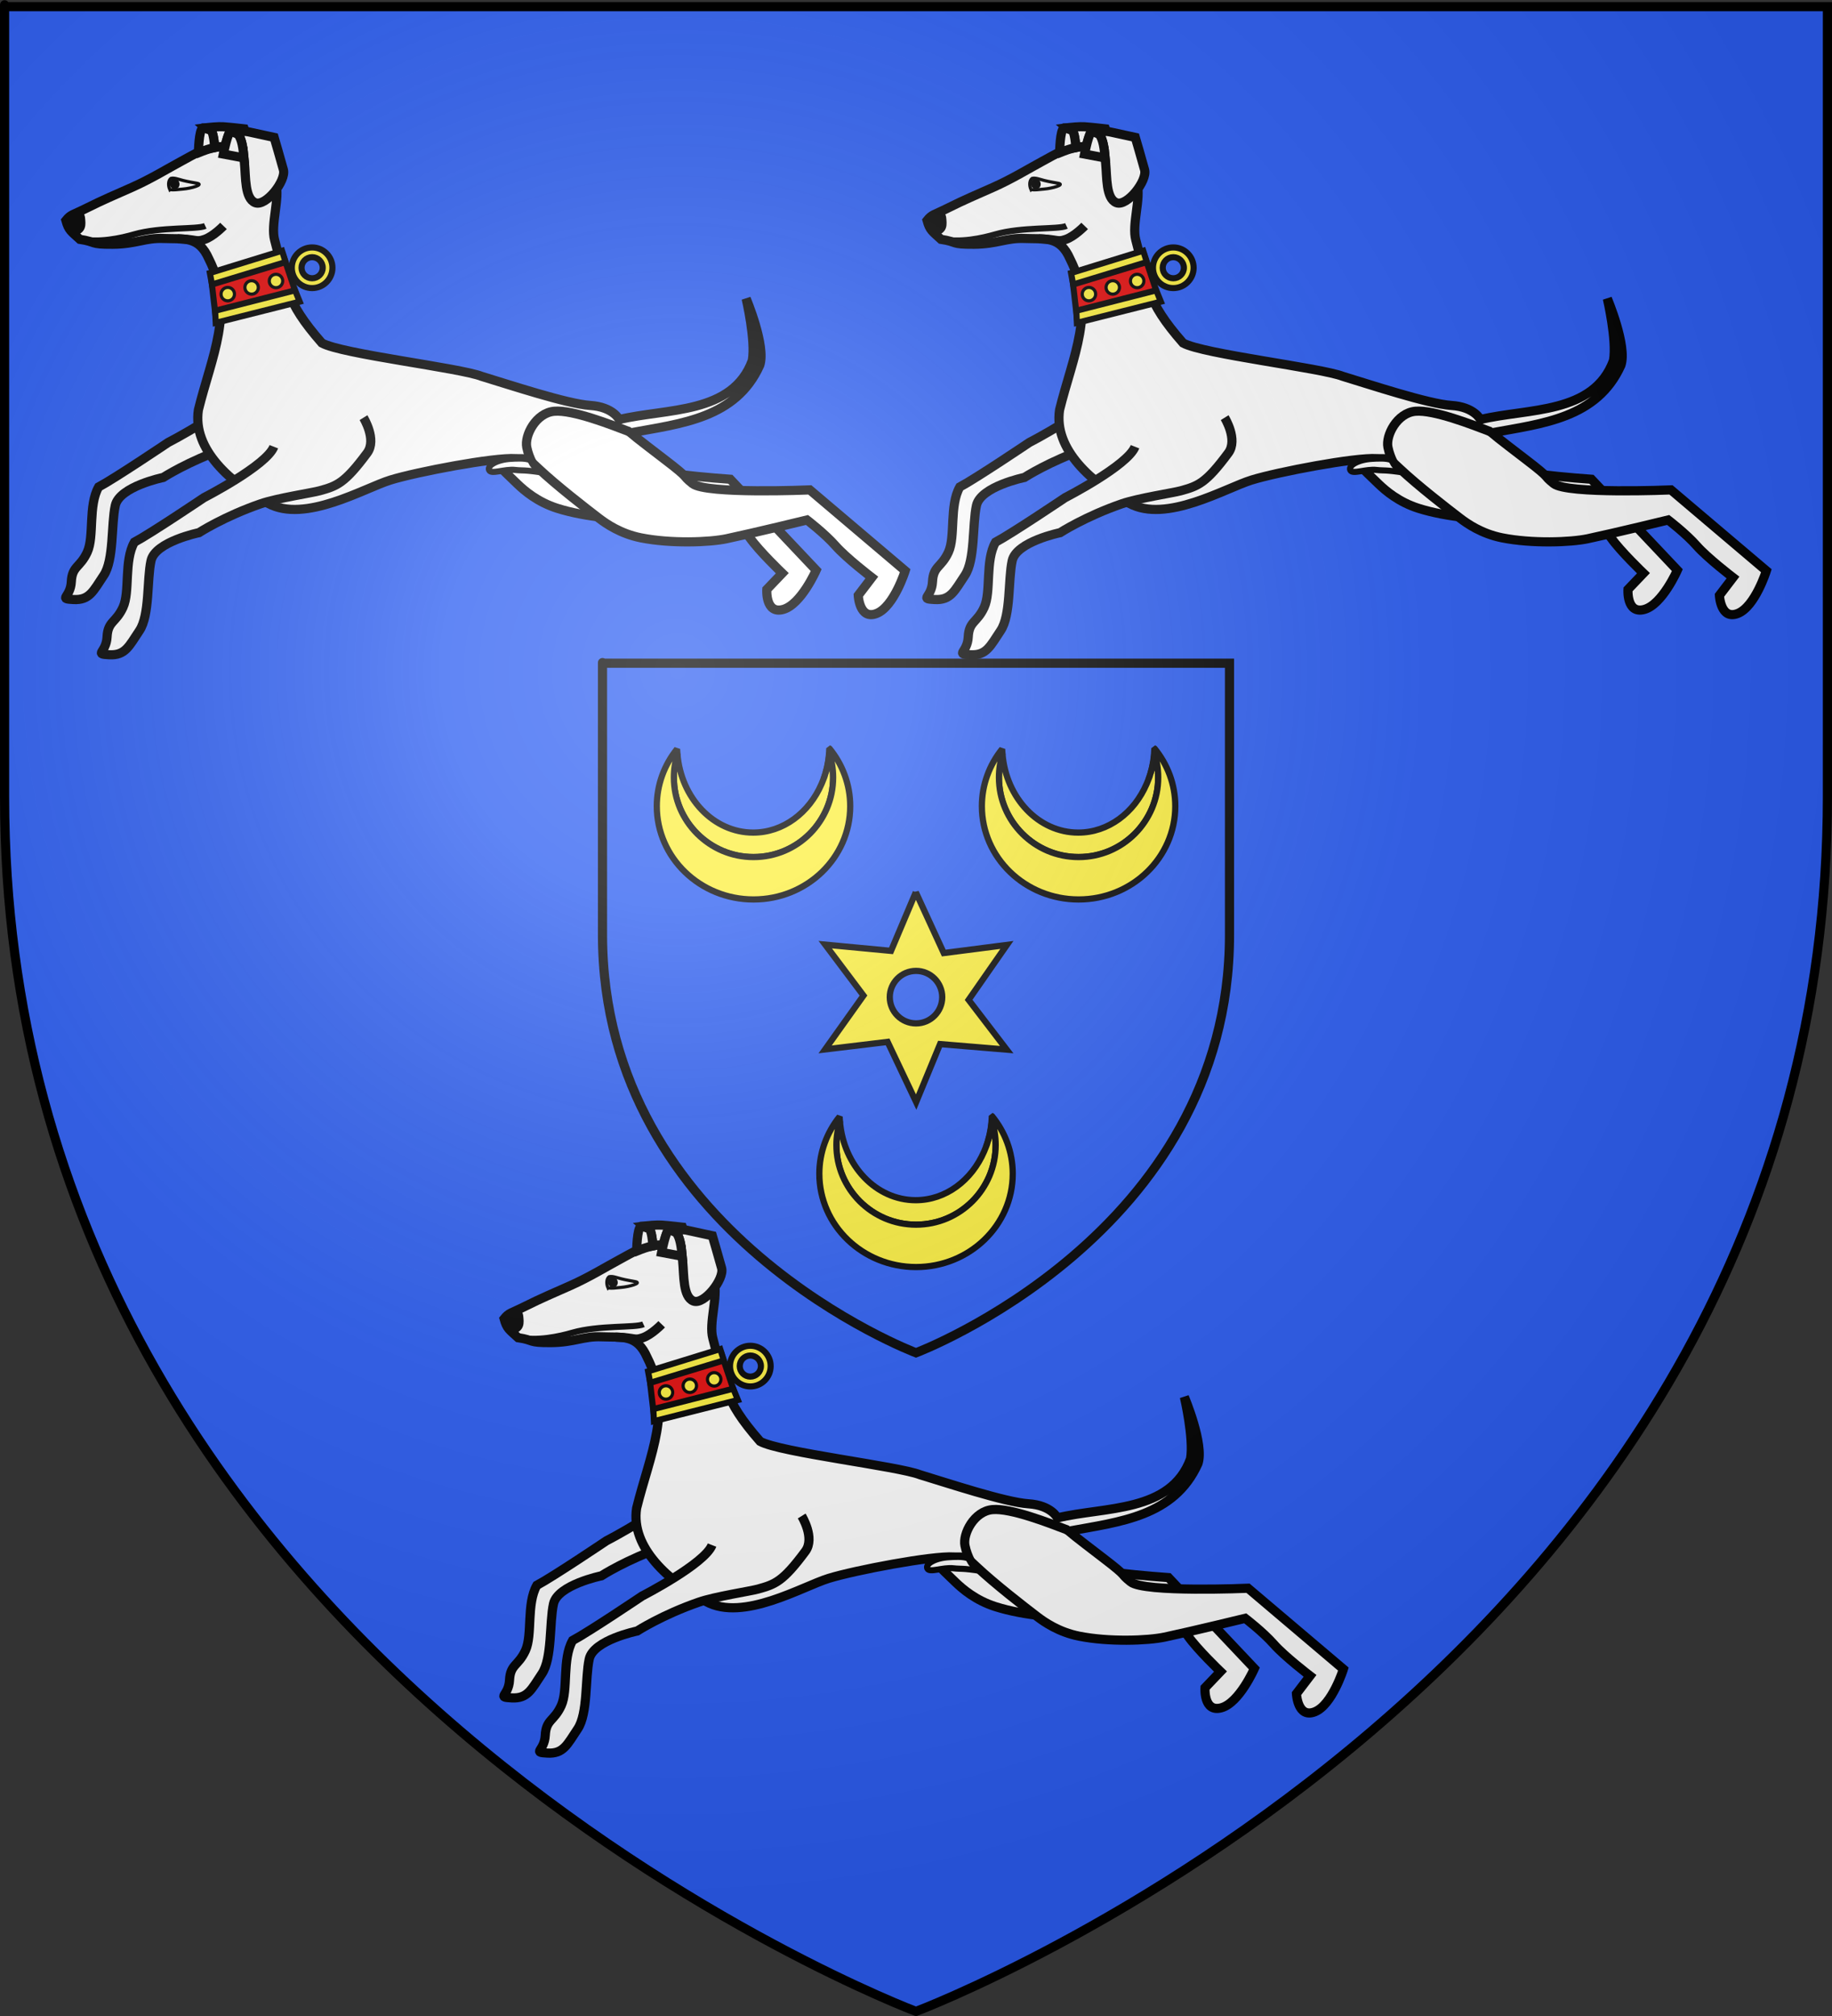 <?xml version="1.0" encoding="UTF-8" standalone="no"?>
<svg
   xmlns:dc="http://purl.org/dc/elements/1.1/"
   xmlns:cc="http://creativecommons.org/ns#"
   xmlns:rdf="http://www.w3.org/1999/02/22-rdf-syntax-ns#"
   xmlns:svg="http://www.w3.org/2000/svg"
   xmlns="http://www.w3.org/2000/svg"
   xmlns:xlink="http://www.w3.org/1999/xlink"
   xmlns:sodipodi="http://sodipodi.sourceforge.net/DTD/sodipodi-0.dtd"
   xmlns:inkscape="http://www.inkscape.org/namespaces/inkscape"
   height="660"
   width="600"
   version="1.0"
   id="svg2"
   sodipodi:version="0.32"
   inkscape:version="0.48.2 r9819"
   sodipodi:docname="Blason famille fr Espivent de Saint-Perran.svg"
   inkscape:export-filename="/Users/olivier/Desktop/Blason Rouge/Blason_Vide_3D.png"
   inkscape:export-xdpi="144"
   inkscape:export-ydpi="144">
  <rect width="100%" height="100%" fill="#333333" stroke="none"/>
  <sodipodi:namedview
     inkscape:window-height="712"
     inkscape:window-width="1024"
     inkscape:pageshadow="2"
     inkscape:pageopacity="0.0"
     guidetolerance="10.0"
     gridtolerance="10.0"
     objecttolerance="10.0"
     borderopacity="1.0"
     bordercolor="#666666"
     pagecolor="#ffffff"
     id="base"
     showgrid="false"
     height="660px"
     inkscape:zoom="0.6016609"
     inkscape:cx="252.194"
     inkscape:cy="404.09843"
     inkscape:window-x="-4"
     inkscape:window-y="-4"
     inkscape:current-layer="layer4"
     inkscape:window-maximized="1" />
  <desc
     id="desc4">Flag of Canton of Valais (Wallis)</desc>
  <defs
     id="defs6">
    <linearGradient
       id="linearGradient2893">
      <stop
         style="stop-color:white;stop-opacity:0.314;"
         offset="0"
         id="stop2895" />
      <stop
         id="stop2897"
         offset="0.19"
         style="stop-color:white;stop-opacity:0.251;" />
      <stop
         style="stop-color:#6b6b6b;stop-opacity:0.125;"
         offset="0.6"
         id="stop2901" />
      <stop
         style="stop-color:black;stop-opacity:0.125;"
         offset="1"
         id="stop2899" />
    </linearGradient>
    <radialGradient
       inkscape:collect="always"
       xlink:href="#linearGradient2893"
       id="radialGradient3163"
       gradientUnits="userSpaceOnUse"
       gradientTransform="matrix(1.353,0,0,1.349,-77.629,-85.747)"
       cx="221.445"
       cy="226.331"
       fx="221.445"
       fy="226.331"
       r="300" />
  </defs>
  <g
     inkscape:groupmode="layer"
     id="layer3"
     inkscape:label="Fond écu"
     style="display:inline"
     sodipodi:insensitive="true">
    <path
       id="path2855"
       style="fill:#2b5df2;fill-opacity:1;fill-rule:evenodd;stroke:none"
       d="m 300,658.5 c 0,0 298.5,-112.32 298.5,-397.772 0,-285.452 0,-258.552 0,-258.552 l -597,0 0,258.552 C 1.5,546.18 300,658.5 300,658.5 z"
       sodipodi:nodetypes="cccccc"
       inkscape:connector-curvature="0" />
  </g>
  <g
     inkscape:groupmode="layer"
     id="layer4"
     inkscape:label="Meubles"
     sodipodi:insensitive="true">
    <path
       id="path2855-6"
       style="fill:#2b5df2;fill-opacity:1;fill-rule:evenodd;stroke:none;display:inline"
       d="m 300,440.558 c 0,0 100.565,-37.841 100.565,-134.01 0,-96.169 0,-87.107 0,-87.107 l -201.131,0 0,87.107 C 199.435,402.717 300,440.558 300,440.558 z"
       sodipodi:nodetypes="cccccc"
       inkscape:connector-curvature="0" />
    <g
       id="g3901-6"
       transform="matrix(0.344,0,0,0.344,250.042,163.082)"
       style="stroke:#000000;stroke-width:5.936">
      <path
         id="path2237-1"
         d="m 366.668,267.381 c 0.292,-0.777 0.628,-1.52 0.9,-2.309 0.298,-0.866 0.51,-1.781 0.783,-2.661 -0.504,1.684 -1.087,3.337 -1.683,4.97 z"
         style="opacity:0.9;fill:#fcef3c;fill-opacity:1;fill-rule:evenodd;stroke:#000000;stroke-width:5.936;stroke-linejoin:bevel;stroke-miterlimit:4;stroke-opacity:1;stroke-dasharray:none"
         inkscape:connector-curvature="0" />
      <path
         id="path2235-8"
         d="m 227.579,243.469 c -1.039,3.38 -1.907,6.848 -2.466,10.41 -0.607,3.869 -0.939,7.818 -0.939,11.858 0,2.617 0.132,5.2 0.391,7.749 0.259,2.549 0.629,5.046 1.135,7.514 0.505,2.468 1.139,4.905 1.879,7.279 0.739,2.374 1.584,4.698 2.544,6.966 0.96,2.268 2.041,4.465 3.209,6.614 1.168,2.149 2.433,4.244 3.796,6.262 1.363,2.018 2.837,3.958 4.383,5.831 1.546,1.873 3.176,3.685 4.892,5.401 1.716,1.716 3.528,3.346 5.401,4.892 1.873,1.546 3.814,3.02 5.831,4.383 2.018,1.363 4.112,2.628 6.262,3.796 2.149,1.168 4.346,2.249 6.614,3.209 2.268,0.96 4.592,1.805 6.966,2.544 2.374,0.739 4.811,1.373 7.279,1.879 2.468,0.505 4.966,0.876 7.514,1.135 2.549,0.259 5.132,0.391 7.749,0.391 2.617,0 5.201,-0.132 7.749,-0.391 2.548,-0.259 5.047,-0.629 7.514,-1.135 2.467,-0.505 4.906,-1.139 7.279,-1.879 2.374,-0.739 4.699,-1.584 6.966,-2.544 2.267,-0.96 4.466,-2.041 6.614,-3.209 2.148,-1.168 4.245,-2.433 6.262,-3.796 2.016,-1.363 3.959,-2.837 5.831,-4.383 1.872,-1.546 3.686,-3.176 5.401,-4.892 1.715,-1.716 3.347,-3.528 4.892,-5.401 1.545,-1.873 2.982,-3.814 4.344,-5.831 1.362,-2.018 2.629,-4.112 3.796,-6.262 1.167,-2.149 2.25,-4.346 3.209,-6.614 0.959,-2.268 1.805,-4.592 2.544,-6.966 0.738,-2.374 1.374,-4.811 1.879,-7.279 0.505,-2.468 0.876,-4.966 1.135,-7.514 0.259,-2.549 0.391,-5.132 0.391,-7.749 0,-4.04 -0.332,-7.989 -0.939,-11.858 -0.607,-3.869 -1.489,-7.658 -2.661,-11.31 -0.209,2.623 -0.519,5.203 -0.939,7.749 -0.421,2.546 -0.944,5.056 -1.565,7.514 -0.323,1.277 -0.76,2.506 -1.135,3.757 -0.079,0.274 -0.153,0.549 -0.235,0.822 -0.273,0.88 -0.484,1.795 -0.783,2.661 -0.272,0.789 -0.608,1.532 -0.9,2.309 -0.553,1.516 -1.171,2.992 -1.8,4.462 -0.023,0.054 -0.055,0.103 -0.078,0.157 -11.786,27.38 -36.457,46.298 -65.083,46.298 -37.785,-2e-5 -68.752,-32.898 -72.128,-74.828 z"
         style="fill:#fcef3c;fill-opacity:1;fill-rule:evenodd;stroke:#000000;stroke-width:5.936;stroke-linejoin:bevel;stroke-miterlimit:4;stroke-opacity:1;stroke-dasharray:none"
         inkscape:connector-curvature="0" />
      <path
         id="path2186-4"
         d="m 372.186,238.068 c -0.186,8.201 -1.452,16.083 -3.601,23.521 0.375,-1.251 0.812,-2.48 1.135,-3.757 0.622,-2.458 1.145,-4.968 1.565,-7.514 0.421,-2.546 0.73,-5.126 0.939,-7.749 1.172,3.653 2.054,7.441 2.661,11.31 0.607,3.869 0.939,7.818 0.939,11.858 0,2.617 -0.133,5.2 -0.391,7.749 -0.259,2.549 -0.63,5.046 -1.135,7.514 -0.505,2.468 -1.14,4.905 -1.879,7.279 -0.738,2.374 -1.585,4.698 -2.544,6.966 -0.959,2.268 -2.042,4.465 -3.209,6.614 -1.167,2.149 -2.434,4.244 -3.796,6.262 -1.362,2.018 -2.799,3.958 -4.344,5.831 -1.545,1.873 -3.177,3.685 -4.892,5.401 -1.715,1.716 -3.529,3.346 -5.401,4.892 -1.872,1.546 -3.815,3.02 -5.831,4.383 -2.016,1.363 -4.114,2.628 -6.262,3.796 -2.148,1.168 -4.347,2.249 -6.614,3.209 -2.267,0.96 -4.593,1.805 -6.966,2.544 -2.374,0.739 -4.812,1.373 -7.279,1.879 -2.467,0.505 -4.966,0.876 -7.514,1.135 -2.548,0.259 -5.132,0.391 -7.749,0.391 -2.617,0 -5.2,-0.132 -7.749,-0.391 -2.549,-0.259 -5.046,-0.629 -7.514,-1.135 -2.468,-0.505 -4.905,-1.139 -7.279,-1.879 -2.374,-0.739 -4.698,-1.584 -6.966,-2.544 -2.268,-0.96 -4.465,-2.041 -6.614,-3.209 -2.149,-1.168 -4.244,-2.433 -6.262,-3.796 -2.018,-1.363 -3.958,-2.837 -5.831,-4.383 -1.873,-1.546 -3.685,-3.176 -5.401,-4.892 -1.716,-1.716 -3.346,-3.528 -4.892,-5.401 -1.546,-1.873 -3.02,-3.814 -4.383,-5.831 -1.363,-2.018 -2.628,-4.112 -3.796,-6.262 -1.168,-2.149 -2.249,-4.346 -3.209,-6.614 -0.96,-2.268 -1.805,-4.592 -2.544,-6.966 -0.739,-2.374 -1.373,-4.811 -1.879,-7.279 -0.505,-2.468 -0.876,-4.966 -1.135,-7.514 -0.259,-2.549 -0.391,-5.132 -0.391,-7.749 0,-4.04 0.332,-7.989 0.939,-11.858 0.559,-3.562 1.426,-7.03 2.466,-10.41 -0.126,-1.561 -0.304,-3.111 -0.352,-4.696 -12.1,15.029 -19.294,33.913 -19.294,54.399 0,49.014 41.257,88.76 92.087,88.76 50.83,0 92.048,-39.746 92.048,-88.76 0,-20.811 -7.431,-39.96 -19.881,-55.103 z"
         style="fill:#fcef3c;fill-opacity:1;fill-rule:evenodd;stroke:#000000;stroke-width:5.936;stroke-linejoin:bevel;stroke-miterlimit:4;stroke-opacity:1;stroke-dasharray:none"
         inkscape:connector-curvature="0" />
    </g>
    <path
       id="path1948-6-9"
       d="m 299.936,292.092 -8.116,19.206 -21.548,-2.039 12.531,16.663 -12.566,17.636 20.471,-2.461 9.345,19.698 7.835,-18.983 21.818,1.816 -12.472,-16.288 12.531,-17.987 -20.67,2.66 -9.158,-19.921 z m 0.07,25.757 c 4.74,0 8.584,3.858 8.584,8.601 10e-6,4.743 -3.844,8.589 -8.584,8.589 -4.74,0 -8.596,-3.847 -8.596,-8.589 0,-4.743 3.856,-8.601 8.596,-8.601 z"
       style="fill:#fcef3c;fill-opacity:1;fill-rule:evenodd;stroke:#000000;stroke-width:2.042;stroke-linecap:butt;stroke-linejoin:miter;stroke-miterlimit:4;stroke-opacity:1;stroke-dasharray:none"
       inkscape:connector-curvature="0" />
    <g
       id="g3901-3-6"
       transform="matrix(0.344,0,0,0.344,196.809,283.425)"
       style="stroke:#000000;stroke-width:5.936">
      <path
         id="path2237-8-3"
         d="m 366.668,267.381 c 0.292,-0.777 0.628,-1.52 0.9,-2.309 0.298,-0.866 0.51,-1.781 0.783,-2.661 -0.504,1.684 -1.087,3.337 -1.683,4.97 z"
         style="opacity:0.9;fill:#fcef3c;fill-opacity:1;fill-rule:evenodd;stroke:#000000;stroke-width:5.936;stroke-linejoin:bevel;stroke-miterlimit:4;stroke-opacity:1;stroke-dasharray:none"
         inkscape:connector-curvature="0" />
      <path
         id="path2235-9-7"
         d="m 227.579,243.469 c -1.039,3.38 -1.907,6.848 -2.466,10.41 -0.607,3.869 -0.939,7.818 -0.939,11.858 0,2.617 0.132,5.2 0.391,7.749 0.259,2.549 0.629,5.046 1.135,7.514 0.505,2.468 1.139,4.905 1.879,7.279 0.739,2.374 1.584,4.698 2.544,6.966 0.96,2.268 2.041,4.465 3.209,6.614 1.168,2.149 2.433,4.244 3.796,6.262 1.363,2.018 2.837,3.958 4.383,5.831 1.546,1.873 3.176,3.685 4.892,5.401 1.716,1.716 3.528,3.346 5.401,4.892 1.873,1.546 3.814,3.02 5.831,4.383 2.018,1.363 4.112,2.628 6.262,3.796 2.149,1.168 4.346,2.249 6.614,3.209 2.268,0.96 4.592,1.805 6.966,2.544 2.374,0.739 4.811,1.373 7.279,1.879 2.468,0.505 4.966,0.876 7.514,1.135 2.549,0.259 5.132,0.391 7.749,0.391 2.617,0 5.201,-0.132 7.749,-0.391 2.548,-0.259 5.047,-0.629 7.514,-1.135 2.467,-0.505 4.906,-1.139 7.279,-1.879 2.374,-0.739 4.699,-1.584 6.966,-2.544 2.267,-0.96 4.466,-2.041 6.614,-3.209 2.148,-1.168 4.245,-2.433 6.262,-3.796 2.016,-1.363 3.959,-2.837 5.831,-4.383 1.872,-1.546 3.686,-3.176 5.401,-4.892 1.715,-1.716 3.347,-3.528 4.892,-5.401 1.545,-1.873 2.982,-3.814 4.344,-5.831 1.362,-2.018 2.629,-4.112 3.796,-6.262 1.167,-2.149 2.25,-4.346 3.209,-6.614 0.959,-2.268 1.805,-4.592 2.544,-6.966 0.738,-2.374 1.374,-4.811 1.879,-7.279 0.505,-2.468 0.876,-4.966 1.135,-7.514 0.259,-2.549 0.391,-5.132 0.391,-7.749 0,-4.04 -0.332,-7.989 -0.939,-11.858 -0.607,-3.869 -1.489,-7.658 -2.661,-11.31 -0.209,2.623 -0.519,5.203 -0.939,7.749 -0.421,2.546 -0.944,5.056 -1.565,7.514 -0.323,1.277 -0.76,2.506 -1.135,3.757 -0.079,0.274 -0.153,0.549 -0.235,0.822 -0.273,0.88 -0.484,1.795 -0.783,2.661 -0.272,0.789 -0.608,1.532 -0.9,2.309 -0.553,1.516 -1.171,2.992 -1.8,4.462 -0.023,0.054 -0.055,0.103 -0.078,0.157 -11.786,27.38 -36.457,46.298 -65.083,46.298 -37.785,-2e-5 -68.752,-32.898 -72.128,-74.828 z"
         style="fill:#fcef3c;fill-opacity:1;fill-rule:evenodd;stroke:#000000;stroke-width:5.936;stroke-linejoin:bevel;stroke-miterlimit:4;stroke-opacity:1;stroke-dasharray:none"
         inkscape:connector-curvature="0" />
      <path
         id="path2186-3-8"
         d="m 372.186,238.068 c -0.186,8.201 -1.452,16.083 -3.601,23.521 0.375,-1.251 0.812,-2.48 1.135,-3.757 0.622,-2.458 1.145,-4.968 1.565,-7.514 0.421,-2.546 0.73,-5.126 0.939,-7.749 1.172,3.653 2.054,7.441 2.661,11.31 0.607,3.869 0.939,7.818 0.939,11.858 0,2.617 -0.133,5.2 -0.391,7.749 -0.259,2.549 -0.63,5.046 -1.135,7.514 -0.505,2.468 -1.14,4.905 -1.879,7.279 -0.738,2.374 -1.585,4.698 -2.544,6.966 -0.959,2.268 -2.042,4.465 -3.209,6.614 -1.167,2.149 -2.434,4.244 -3.796,6.262 -1.362,2.018 -2.799,3.958 -4.344,5.831 -1.545,1.873 -3.177,3.685 -4.892,5.401 -1.715,1.716 -3.529,3.346 -5.401,4.892 -1.872,1.546 -3.815,3.02 -5.831,4.383 -2.016,1.363 -4.114,2.628 -6.262,3.796 -2.148,1.168 -4.347,2.249 -6.614,3.209 -2.267,0.96 -4.593,1.805 -6.966,2.544 -2.374,0.739 -4.812,1.373 -7.279,1.879 -2.467,0.505 -4.966,0.876 -7.514,1.135 -2.548,0.259 -5.132,0.391 -7.749,0.391 -2.617,0 -5.2,-0.132 -7.749,-0.391 -2.549,-0.259 -5.046,-0.629 -7.514,-1.135 -2.468,-0.505 -4.905,-1.139 -7.279,-1.879 -2.374,-0.739 -4.698,-1.584 -6.966,-2.544 -2.268,-0.96 -4.465,-2.041 -6.614,-3.209 -2.149,-1.168 -4.244,-2.433 -6.262,-3.796 -2.018,-1.363 -3.958,-2.837 -5.831,-4.383 -1.873,-1.546 -3.685,-3.176 -5.401,-4.892 -1.716,-1.716 -3.346,-3.528 -4.892,-5.401 -1.546,-1.873 -3.02,-3.814 -4.383,-5.831 -1.363,-2.018 -2.628,-4.112 -3.796,-6.262 -1.168,-2.149 -2.249,-4.346 -3.209,-6.614 -0.96,-2.268 -1.805,-4.592 -2.544,-6.966 -0.739,-2.374 -1.373,-4.811 -1.879,-7.279 -0.505,-2.468 -0.876,-4.966 -1.135,-7.514 -0.259,-2.549 -0.391,-5.132 -0.391,-7.749 0,-4.04 0.332,-7.989 0.939,-11.858 0.559,-3.562 1.426,-7.03 2.466,-10.41 -0.126,-1.561 -0.304,-3.111 -0.352,-4.696 -12.1,15.029 -19.294,33.913 -19.294,54.399 0,49.014 41.257,88.76 92.087,88.76 50.83,0 92.048,-39.746 92.048,-88.76 0,-20.811 -7.431,-39.96 -19.881,-55.103 z"
         style="fill:#fcef3c;fill-opacity:1;fill-rule:evenodd;stroke:#000000;stroke-width:5.936;stroke-linejoin:bevel;stroke-miterlimit:4;stroke-opacity:1;stroke-dasharray:none"
         inkscape:connector-curvature="0" />
    </g>
    <g
       id="g3901-4-8"
       transform="matrix(0.344,0,0,0.344,143.577,163.082)"
       style="stroke:#000000;stroke-width:5.936">
      <path
         id="path2237-4-2"
         d="m 366.668,267.381 c 0.292,-0.777 0.628,-1.52 0.9,-2.309 0.298,-0.866 0.51,-1.781 0.783,-2.661 -0.504,1.684 -1.087,3.337 -1.683,4.97 z"
         style="opacity:0.9;fill:#fcef3c;fill-opacity:1;fill-rule:evenodd;stroke:#000000;stroke-width:5.936;stroke-linejoin:bevel;stroke-miterlimit:4;stroke-opacity:1;stroke-dasharray:none"
         inkscape:connector-curvature="0" />
      <path
         id="path2235-6-9"
         d="m 227.579,243.469 c -1.039,3.38 -1.907,6.848 -2.466,10.41 -0.607,3.869 -0.939,7.818 -0.939,11.858 0,2.617 0.132,5.2 0.391,7.749 0.259,2.549 0.629,5.046 1.135,7.514 0.505,2.468 1.139,4.905 1.879,7.279 0.739,2.374 1.584,4.698 2.544,6.966 0.96,2.268 2.041,4.465 3.209,6.614 1.168,2.149 2.433,4.244 3.796,6.262 1.363,2.018 2.837,3.958 4.383,5.831 1.546,1.873 3.176,3.685 4.892,5.401 1.716,1.716 3.528,3.346 5.401,4.892 1.873,1.546 3.814,3.02 5.831,4.383 2.018,1.363 4.112,2.628 6.262,3.796 2.149,1.168 4.346,2.249 6.614,3.209 2.268,0.96 4.592,1.805 6.966,2.544 2.374,0.739 4.811,1.373 7.279,1.879 2.468,0.505 4.966,0.876 7.514,1.135 2.549,0.259 5.132,0.391 7.749,0.391 2.617,0 5.201,-0.132 7.749,-0.391 2.548,-0.259 5.047,-0.629 7.514,-1.135 2.467,-0.505 4.906,-1.139 7.279,-1.879 2.374,-0.739 4.699,-1.584 6.966,-2.544 2.267,-0.96 4.466,-2.041 6.614,-3.209 2.148,-1.168 4.245,-2.433 6.262,-3.796 2.016,-1.363 3.959,-2.837 5.831,-4.383 1.872,-1.546 3.686,-3.176 5.401,-4.892 1.715,-1.716 3.347,-3.528 4.892,-5.401 1.545,-1.873 2.982,-3.814 4.344,-5.831 1.362,-2.018 2.629,-4.112 3.796,-6.262 1.167,-2.149 2.25,-4.346 3.209,-6.614 0.959,-2.268 1.805,-4.592 2.544,-6.966 0.738,-2.374 1.374,-4.811 1.879,-7.279 0.505,-2.468 0.876,-4.966 1.135,-7.514 0.259,-2.549 0.391,-5.132 0.391,-7.749 0,-4.04 -0.332,-7.989 -0.939,-11.858 -0.607,-3.869 -1.489,-7.658 -2.661,-11.31 -0.209,2.623 -0.519,5.203 -0.939,7.749 -0.421,2.546 -0.944,5.056 -1.565,7.514 -0.323,1.277 -0.76,2.506 -1.135,3.757 -0.079,0.274 -0.153,0.549 -0.235,0.822 -0.273,0.88 -0.484,1.795 -0.783,2.661 -0.272,0.789 -0.608,1.532 -0.9,2.309 -0.553,1.516 -1.171,2.992 -1.8,4.462 -0.023,0.054 -0.055,0.103 -0.078,0.157 -11.786,27.38 -36.457,46.298 -65.083,46.298 -37.785,-2e-5 -68.752,-32.898 -72.128,-74.828 z"
         style="fill:#fcef3c;fill-opacity:1;fill-rule:evenodd;stroke:#000000;stroke-width:5.936;stroke-linejoin:bevel;stroke-miterlimit:4;stroke-opacity:1;stroke-dasharray:none"
         inkscape:connector-curvature="0" />
      <path
         id="path2186-0-1"
         d="m 372.186,238.068 c -0.186,8.201 -1.452,16.083 -3.601,23.521 0.375,-1.251 0.812,-2.48 1.135,-3.757 0.622,-2.458 1.145,-4.968 1.565,-7.514 0.421,-2.546 0.73,-5.126 0.939,-7.749 1.172,3.653 2.054,7.441 2.661,11.31 0.607,3.869 0.939,7.818 0.939,11.858 0,2.617 -0.133,5.2 -0.391,7.749 -0.259,2.549 -0.63,5.046 -1.135,7.514 -0.505,2.468 -1.14,4.905 -1.879,7.279 -0.738,2.374 -1.585,4.698 -2.544,6.966 -0.959,2.268 -2.042,4.465 -3.209,6.614 -1.167,2.149 -2.434,4.244 -3.796,6.262 -1.362,2.018 -2.799,3.958 -4.344,5.831 -1.545,1.873 -3.177,3.685 -4.892,5.401 -1.715,1.716 -3.529,3.346 -5.401,4.892 -1.872,1.546 -3.815,3.02 -5.831,4.383 -2.016,1.363 -4.114,2.628 -6.262,3.796 -2.148,1.168 -4.347,2.249 -6.614,3.209 -2.267,0.96 -4.593,1.805 -6.966,2.544 -2.374,0.739 -4.812,1.373 -7.279,1.879 -2.467,0.505 -4.966,0.876 -7.514,1.135 -2.548,0.259 -5.132,0.391 -7.749,0.391 -2.617,0 -5.2,-0.132 -7.749,-0.391 -2.549,-0.259 -5.046,-0.629 -7.514,-1.135 -2.468,-0.505 -4.905,-1.139 -7.279,-1.879 -2.374,-0.739 -4.698,-1.584 -6.966,-2.544 -2.268,-0.96 -4.465,-2.041 -6.614,-3.209 -2.149,-1.168 -4.244,-2.433 -6.262,-3.796 -2.018,-1.363 -3.958,-2.837 -5.831,-4.383 -1.873,-1.546 -3.685,-3.176 -5.401,-4.892 -1.716,-1.716 -3.346,-3.528 -4.892,-5.401 -1.546,-1.873 -3.02,-3.814 -4.383,-5.831 -1.363,-2.018 -2.628,-4.112 -3.796,-6.262 -1.168,-2.149 -2.249,-4.346 -3.209,-6.614 -0.96,-2.268 -1.805,-4.592 -2.544,-6.966 -0.739,-2.374 -1.373,-4.811 -1.879,-7.279 -0.505,-2.468 -0.876,-4.966 -1.135,-7.514 -0.259,-2.549 -0.391,-5.132 -0.391,-7.749 0,-4.04 0.332,-7.989 0.939,-11.858 0.559,-3.562 1.426,-7.03 2.466,-10.41 -0.126,-1.561 -0.304,-3.111 -0.352,-4.696 -12.1,15.029 -19.294,33.913 -19.294,54.399 0,49.014 41.257,88.76 92.087,88.76 50.83,0 92.048,-39.746 92.048,-88.76 0,-20.811 -7.431,-39.96 -19.881,-55.103 z"
         style="fill:#fcef3c;fill-opacity:1;fill-rule:evenodd;stroke:#000000;stroke-width:5.936;stroke-linejoin:bevel;stroke-miterlimit:4;stroke-opacity:1;stroke-dasharray:none"
         inkscape:connector-curvature="0" />
    </g>
    <path
       sodipodi:nodetypes="cccccc"
       d="m 300,442.878 c 0,0 -102.675,-38.635 -102.675,-136.821 0,-98.187 0,-88.934 0,-88.934 l 205.35,0 0,88.934 C 402.675,404.243 300,442.878 300,442.878 z"
       style="fill:none;stroke:#000000;stroke-width:3;stroke-linecap:butt;stroke-linejoin:miter;stroke-miterlimit:4;stroke-opacity:1;stroke-dasharray:none"
       id="path1411-3"
       inkscape:export-xdpi="144"
       inkscape:export-ydpi="144"
       inkscape:connector-curvature="0" />
    <g
       id="g4193"
       transform="translate(-59.62,-29.055)">
      <path
         inkscape:connector-curvature="0"
         d="m 137.603,157.233 c -2.416,6.175 -22.898,16.674 -22.898,16.674 0,0 -17.395,11.707 -22.791,14.58 -3.463,6.121 -1.354,16.202 -3.716,21.33 -2.362,5.128 -4.953,4.47 -5.221,9.706 -0.268,5.235 -4.483,5.544 0.752,5.812 5.235,0.268 6.443,-2.82 9.852,-7.894 3.409,-5.074 2.428,-16.672 3.796,-22.901 1.369,-6.229 15.691,-9.17 15.691,-9.17 0,0 8.272,-5.333 20.226,-9.461 5.324,-1.839 16.856,-3.579 19.317,-4.262 5.616,-1.558 8.156,-2.39 15.552,-12.374 3.248,-4.384 -1.205,-11.561 -1.205,-11.561"
         style="fill:#ffffff;fill-opacity:1;fill-rule:evenodd;stroke:#000000;stroke-width:3;stroke-linecap:butt;stroke-linejoin:miter;stroke-miterlimit:4;stroke-opacity:1;stroke-dasharray:none;display:inline"
         id="path3301" />
      <path
         inkscape:connector-curvature="0"
         d="m 211.593,169.58 c 5.319,6.184 13.891,14.49 17.546,17.981 2.161,2.063 6.454,5.822 12.952,7.89 9.464,3.012 22.176,3.959 27.878,3.388 9.618,-0.963 26.838,-3.191 26.838,-3.191 -10e-6,-7e-5 5.303,5.067 8.369,9.446 3.067,4.379 10.648,11.621 10.648,11.621 l -5.064,5.304 c 0,0 -0.551,8.176 5.344,6.557 5.895,-1.619 10.823,-12.855 10.823,-12.855 l -28.123,-29.758 c 1e-5,-1e-5 -33.954,-2.29 -37.941,-6.287 -3.703,-3.712 0.036,-0.995 -8.304,-8.96 -5.868,-5.605 -6.07,-5.87 -7.098,-6.904 l -33.87,5.767 z"
         style="fill:#ffffff;fill-opacity:1;fill-rule:evenodd;stroke:#000000;stroke-width:3;stroke-linecap:butt;stroke-linejoin:miter;stroke-miterlimit:4;stroke-opacity:1;stroke-dasharray:none;display:inline"
         id="path3288" />
      <path
         inkscape:connector-curvature="0"
         d="m 132.287,76.805 c -4.887,0.1 -9.215,2.84 -13.193,4.988 -4.928,2.661 -10.115,5.865 -16.173,8.562 -5.856,2.607 -9.337,4.039 -14.856,6.791 -4.691,2.339 -5.248,2.05 -6.867,4.07 0.904,3.277 1.706,3.547 4.578,6.197 5.582,0.842 3.008,1.662 10.753,1.609 7.691,-0.052 10.603,-2.149 16.616,-1.9 6.707,0.277 11.541,-0.961 14.921,6.78 8.565,16.918 0.84,31.805 -3.466,49.336 -1.995,12.984 10.706,23.996 22.813,30.597 12.107,6.601 31.49,-4.979 40.109,-7.633 8.619,-2.654 33.935,-7.475 40.951,-6.996 1.147,0.078 2.679,-0.123 4.427,0.259 0.923,1.019 1.512,1.503 3.045,2.947 5.94,5.598 15.731,13.172 19.833,16.303 2.375,1.812 7.057,5.074 13.744,6.413 9.739,1.949 22.477,1.488 28.082,0.292 9.453,-2.018 26.322,-6.132 26.322,-6.132 -10e-6,0 5.829,4.451 9.361,8.464 3.531,4.013 11.865,10.375 11.865,10.375 l -4.448,5.83 c 0,-1e-5 0.355,8.186 6.035,5.927 5.68,-2.259 9.339,-13.971 9.339,-13.971 l -31.234,-26.473 c -1e-5,-1e-5 -33.999,1.471 -38.403,-2.062 -4.09,-3.281 -0.074,-0.993 -9.242,-7.989 -9.168,-6.996 -11.11,-8.637 -11.11,-8.637 16.824,-3.056 34.561,-4.825 42.346,-22.091 2.149,-6.273 -4.437,-21.841 -4.437,-21.841 -1e-5,0 3.185,13.632 2.019,20.243 -6.476,17.739 -28.174,15.61 -43.588,19.348 -1e-5,0 -1.967,-4.139 -9.512,-4.621 -7.545,-0.482 -26.966,-6.935 -35.542,-9.523 -7.106,-2.785 -45.86,-7.297 -52.331,-10.915 -12.419,-14.191 -11.464,-18.688 -15.482,-33.725 -1.371,-5.059 1.771,-13.511 0.399,-18.57 -1.371,-5.059 -4.228,-7.545 -11.671,-10.958 -2.093,-0.96 -4.091,-1.335 -6.003,-1.296 z"
         style="fill:#ffffff;fill-opacity:1;fill-rule:evenodd;stroke:#000000;stroke-width:3;stroke-linecap:butt;stroke-linejoin:miter;stroke-miterlimit:4;stroke-opacity:1;stroke-dasharray:none;display:inline"
         id="path3258" />
      <path
         inkscape:connector-curvature="0"
         d="m 149.31,175.306 c -2.416,6.175 -22.898,16.674 -22.898,16.674 0,0 -17.395,11.707 -22.791,14.58 -3.463,6.121 -1.354,16.202 -3.716,21.33 -2.362,5.128 -4.953,4.47 -5.221,9.706 -0.268,5.235 -4.483,5.544 0.752,5.812 5.235,0.268 6.443,-2.82 9.852,-7.894 3.409,-5.074 2.428,-16.672 3.796,-22.901 1.369,-6.229 15.691,-9.17 15.691,-9.17 0,0 8.272,-5.333 20.226,-9.461 5.324,-1.839 16.856,-3.579 19.317,-4.262 5.616,-1.558 8.156,-2.39 15.552,-12.374 3.248,-4.384 -1.205,-11.561 -1.205,-11.561"
         style="fill:#ffffff;fill-opacity:1;fill-rule:evenodd;stroke:#000000;stroke-width:3;stroke-linecap:butt;stroke-linejoin:miter;stroke-miterlimit:4;stroke-opacity:1;stroke-dasharray:none;display:inline"
         id="path16947" />
      <path
         inkscape:connector-curvature="0"
         d="m 265.838,170.424 c -6.134,-2.349 -18.696,-7.273 -24.705,-6.73 -6.009,0.543 -9.778,7.925 -8.994,11.787 0.783,3.862 2.761,6.769 2.761,6.769"
         style="fill:none;stroke:#000000;stroke-width:3;stroke-linecap:butt;stroke-linejoin:miter;stroke-miterlimit:4;stroke-opacity:1;stroke-dasharray:none;display:inline"
         id="path18013" />
      <g
         transform="matrix(0.261,-0.226,0.226,0.261,-11.525,99.353)"
         id="g3290">
        <path
           inkscape:connector-curvature="0"
           d="m 373.123,218.399 c 8.827,6.645 -2.447,20.623 -10.014,31.348 -7.567,10.725 -21.846,25.403 -16.844,34.996 5.003,9.593 35.999,3.605 40.678,-6.116 4.679,-9.721 13.432,-28.937 13.432,-28.937 l -16.436,-21.89 -10.817,-9.402 z"
           style="fill:#ffffff;fill-opacity:1;fill-rule:evenodd;stroke:#000000;stroke-width:8.683;stroke-linecap:butt;stroke-linejoin:miter;stroke-miterlimit:4;stroke-opacity:1;stroke-dasharray:none;display:inline"
           id="path16959" />
        <path
           inkscape:connector-curvature="0"
           d="m 224.116,119.59 a 0.725,0.794 0 1 1 -1.449,0 0.725,0.794 0 1 1 1.449,0 z"
           transform="matrix(3.871,1.869,-1.85,3.855,-343.378,-657.309)"
           style="fill:#000000;fill-opacity:1;fill-rule:nonzero;stroke:#000000;stroke-width:0.7;stroke-miterlimit:4;stroke-opacity:1;stroke-dasharray:none;display:inline"
           id="path16961" />
        <path
           inkscape:connector-curvature="0"
           d="m 196.724,194.984 c 9.678,4.881 13.353,-0.799 17.216,-6.377 2.625,-3.791 -0.283,-6.515 -0.283,-6.515 l -13.667,-2.247 c 0,0 -4.57,8.49 -3.266,15.139 z"
           style="fill:#000000;fill-rule:evenodd;stroke:#000000;stroke-width:3;stroke-linecap:butt;stroke-linejoin:miter;stroke-miterlimit:4;stroke-opacity:1;stroke-dasharray:none;display:inline"
           id="path16963" />
        <path
           inkscape:connector-curvature="0"
           d="m 197.262,200.823 c 11.154,15.65 31.465,26.319 42.485,31.409 23.936,11.057 48.243,35.854 56.29,38.146"
           style="fill:none;stroke:#000000;stroke-width:5.789;stroke-linecap:butt;stroke-linejoin:miter;stroke-miterlimit:4;stroke-opacity:1;stroke-dasharray:none;display:inline"
           id="path16965"
           sodipodi:nodetypes="csc" />
        <path
           inkscape:connector-curvature="0"
           d="m 293.131,222.357 c 1.263,-4.207 4.558,-7.592 7.73,-7.418 2.82,1.358 4.619,4.931 7.446,9.038 2.655,3.856 6.359,8.21 8.37,10.809 4.152,5.367 -7.538,-0.142 -13.663,-4.618 -5.555,-4.051 -6.723,-4.43 -9.882,-7.811 z"
           style="fill:none;stroke:#000000;stroke-width:3;stroke-linecap:butt;stroke-linejoin:miter;stroke-miterlimit:4;stroke-opacity:1;stroke-dasharray:none;display:inline"
           id="path16967" />
        <path
           inkscape:connector-curvature="0"
           d="m 364.271,205.288 c -3.781,-2.851 -7.364,-5.213 -7.364,-5.213 -5e-5,-4e-5 0.299,2.193 2.305,4.717 1.928,2.426 -7.025,14.291 -7.745,15.237 2.842,1.604 5.529,3.466 7.98,5.733 5.159,-3.699 12.287,-8.393 13.84,-7.202 l -0.171,-0.155 c 0.355,0.267 0.667,0.541 0.958,0.831 l 9.176,7.956 0.934,-2.257 c 0,0 -9.134,-9.96 -13.623,-14.388 -1.683,-1.661 -4.021,-3.548 -6.289,-5.259 z m 9.803,13.948 -0.787,-0.676 3.059,6.287 c -0.004,-2.128 -0.687,-4.032 -2.272,-5.611 z m -2.587,18.346 c -0.475,0.77 -0.978,1.545 -1.487,2.317 0.51,-0.773 1.012,-1.546 1.487,-2.317 z"
           style="fill:#ffffff;fill-opacity:1;fill-rule:evenodd;stroke:#000000;stroke-width:8.683;stroke-linecap:butt;stroke-linejoin:miter;stroke-opacity:1;display:inline"
           id="path17975" />
        <path
           inkscape:connector-curvature="0"
           d="m 355.05,198.651 c -4.055,-1.139 -18.136,14.665 -18.136,14.665 l -0.04,0.525 c 5.001,1.715 9.992,3.591 14.594,6.188 0.72,-0.946 9.673,-12.811 7.745,-15.237 -1.738,-2.186 -2.174,-4.038 -2.265,-4.517 l -1.897,-1.624 z m 16.436,38.931 c -0.475,0.771 -0.977,1.543 -1.487,2.317 0.509,-0.772 1.012,-1.546 1.487,-2.317 z"
           style="fill:#ffffff;fill-opacity:1;fill-rule:evenodd;stroke:#000000;stroke-width:8.683;stroke-linecap:butt;stroke-linejoin:miter;stroke-opacity:1;display:inline"
           id="path17990" />
        <path
           inkscape:connector-curvature="0"
           d="m 268.193,262.433 c 13.943,12.664 10.623,13.772 18.877,17.146 8.255,3.374 22.034,2.114 22.034,2.114"
           style="fill:none;stroke:#000000;stroke-width:8.683;stroke-linecap:butt;stroke-linejoin:miter;stroke-opacity:1;display:inline"
           id="path18053" />
        <path
           inkscape:connector-curvature="0"
           d="m 373.287,218.56 c -2.483,-1.904 -19.672,11.529 -19.672,11.529 l 12.386,15.591 c 5.024,-7.033 10.355,-14.81 10.345,-20.833 l -3.059,-6.287 z"
           style="fill:#ffffff;fill-opacity:1;fill-rule:evenodd;stroke:#000000;stroke-width:8.683;stroke-linecap:butt;stroke-linejoin:miter;stroke-opacity:1;display:inline"
           id="path22592" />
      </g>
      <path
         inkscape:connector-curvature="0"
         d="m 233.27,179.731 c 1.155,1.789 0.15,1.258 4.123,4.056 -6.226,-0.975 -6.632,-0.598 -8.995,-0.877 -3.508,-0.414 -7.902,1.577 -8.586,0.061 -0.71,-1.576 2.759,-3.447 7.031,-3.694 1.387,-0.08 4.952,-0.362 6.426,0.454 z"
         style="fill:#ffffff;fill-opacity:1;fill-rule:evenodd;stroke:#000000;stroke-width:2;stroke-linecap:butt;stroke-linejoin:miter;stroke-opacity:1"
         id="path3668" />
      <path
         inkscape:connector-curvature="0"
         d="m 128.767,119.991 1.503,12.988 26.675,-6.723 -4.544,-13.553 -23.635,7.288 z"
         style="fill:#e20909;fill-opacity:1;fill-rule:evenodd;stroke:#000000;stroke-width:2;stroke-miterlimit:4;stroke-opacity:1;stroke-dasharray:none"
         id="rect3303" />
      <path
         inkscape:connector-curvature="0"
         d="m 128.352,118.433 0.691,3.754 24.131,-7.337 -1.187,-3.705 z"
         style="fill:#fcef3c;fill-opacity:1;fill-rule:evenodd;stroke:#000000;stroke-width:2;stroke-miterlimit:4;stroke-opacity:1;stroke-dasharray:none;display:inline"
         id="path4280"
         sodipodi:nodetypes="ccccc" />
      <path
         inkscape:connector-curvature="0"
         d="m 130.083,130.783 0.187,3.962 27.506,-6.93 -1.515,-3.705 z"
         style="fill:#fcef3c;fill-opacity:1;fill-rule:evenodd;stroke:#000000;stroke-width:2;stroke-miterlimit:4;stroke-opacity:1;stroke-dasharray:none;display:inline"
         id="path4282"
         sodipodi:nodetypes="ccccc" />
      <path
         inkscape:connector-curvature="0"
         d="m 136.41,125.35 a 2.193,2.193 0 1 1 -4.387,0 2.193,2.193 0 1 1 4.387,0 z"
         style="fill:#fcef3c;fill-opacity:1;fill-rule:evenodd;stroke:#000000;stroke-width:1.036;stroke-miterlimit:4;stroke-opacity:1;stroke-dasharray:none"
         id="path6222" />
      <path
         inkscape:connector-curvature="0"
         d="m 144.218,123.156 a 2.193,2.193 0 1 1 -4.387,0 2.193,2.193 0 1 1 4.387,0 z"
         style="fill:#fcef3c;fill-opacity:1;fill-rule:evenodd;stroke:#000000;stroke-width:1.036;stroke-miterlimit:4;stroke-opacity:1;stroke-dasharray:none;display:inline"
         id="path6224" />
      <path
         inkscape:connector-curvature="0"
         d="m 152.202,121.051 a 2.193,2.193 0 1 1 -4.387,0 2.193,2.193 0 1 1 4.387,0 z"
         style="fill:#fcef3c;fill-opacity:1;fill-rule:evenodd;stroke:#000000;stroke-width:1.036;stroke-miterlimit:4;stroke-opacity:1;stroke-dasharray:none;display:inline"
         id="path6226" />
      <path
         id="path4100"
         d="m 161.844,110.062 c -3.672,0 -6.656,2.985 -6.656,6.656 0,3.672 2.985,6.656 6.656,6.656 3.672,0 6.656,-2.985 6.656,-6.656 0,-3.672 -2.985,-6.656 -6.656,-6.656 z m 0,3.188 c 1.909,0 3.469,1.56 3.469,3.469 0,1.909 -1.56,3.438 -3.469,3.438 -1.909,0 -3.469,-1.529 -3.469,-3.438 0,-1.909 1.56,-3.469 3.469,-3.469 z"
         style="fill:#fcef3c;fill-opacity:1;fill-rule:evenodd;stroke:#000000;stroke-width:2;stroke-linecap:butt;stroke-linejoin:miter;stroke-miterlimit:4;stroke-opacity:1;stroke-dasharray:none;stroke-dashoffset:0"
         inkscape:connector-curvature="0" />
    </g>
    <g
       transform="translate(83.898,330.521)"
       id="g4193-8">
      <path
         inkscape:connector-curvature="0"
         d="m 137.603,157.233 c -2.416,6.175 -22.898,16.674 -22.898,16.674 0,0 -17.395,11.707 -22.791,14.58 -3.463,6.121 -1.354,16.202 -3.716,21.33 -2.362,5.128 -4.953,4.47 -5.221,9.706 -0.268,5.235 -4.483,5.544 0.752,5.812 5.235,0.268 6.443,-2.82 9.852,-7.894 3.409,-5.074 2.428,-16.672 3.796,-22.901 1.369,-6.229 15.691,-9.17 15.691,-9.17 0,0 8.272,-5.333 20.226,-9.461 5.324,-1.839 16.856,-3.579 19.317,-4.262 5.616,-1.558 8.156,-2.39 15.552,-12.374 3.248,-4.384 -1.205,-11.561 -1.205,-11.561"
         style="fill:#ffffff;fill-opacity:1;fill-rule:evenodd;stroke:#000000;stroke-width:3;stroke-linecap:butt;stroke-linejoin:miter;stroke-miterlimit:4;stroke-opacity:1;stroke-dasharray:none;display:inline"
         id="path3301-4" />
      <path
         inkscape:connector-curvature="0"
         d="m 211.593,169.58 c 5.319,6.184 13.891,14.49 17.546,17.981 2.161,2.063 6.454,5.822 12.952,7.89 9.464,3.012 22.176,3.959 27.878,3.388 9.618,-0.963 26.838,-3.191 26.838,-3.191 -10e-6,-7e-5 5.303,5.067 8.369,9.446 3.067,4.379 10.648,11.621 10.648,11.621 l -5.064,5.304 c 0,0 -0.551,8.176 5.344,6.557 5.895,-1.619 10.823,-12.855 10.823,-12.855 l -28.123,-29.758 c 1e-5,-1e-5 -33.954,-2.29 -37.941,-6.287 -3.703,-3.712 0.036,-0.995 -8.304,-8.96 -5.868,-5.605 -6.07,-5.87 -7.098,-6.904 l -33.87,5.767 z"
         style="fill:#ffffff;fill-opacity:1;fill-rule:evenodd;stroke:#000000;stroke-width:3;stroke-linecap:butt;stroke-linejoin:miter;stroke-miterlimit:4;stroke-opacity:1;stroke-dasharray:none;display:inline"
         id="path3288-0" />
      <path
         inkscape:connector-curvature="0"
         d="m 132.287,76.805 c -4.887,0.1 -9.215,2.84 -13.193,4.988 -4.928,2.661 -10.115,5.865 -16.173,8.562 -5.856,2.607 -9.337,4.039 -14.856,6.791 -4.691,2.339 -5.248,2.05 -6.867,4.07 0.904,3.277 1.706,3.547 4.578,6.197 5.582,0.842 3.008,1.662 10.753,1.609 7.691,-0.052 10.603,-2.149 16.616,-1.9 6.707,0.277 11.541,-0.961 14.921,6.78 8.565,16.918 0.84,31.805 -3.466,49.336 -1.995,12.984 10.706,23.996 22.813,30.597 12.107,6.601 31.49,-4.979 40.109,-7.633 8.619,-2.654 33.935,-7.475 40.951,-6.996 1.147,0.078 2.679,-0.123 4.427,0.259 0.923,1.019 1.512,1.503 3.045,2.947 5.94,5.598 15.731,13.172 19.833,16.303 2.375,1.812 7.057,5.074 13.744,6.413 9.739,1.949 22.477,1.488 28.082,0.292 9.453,-2.018 26.322,-6.132 26.322,-6.132 -10e-6,0 5.829,4.451 9.361,8.464 3.531,4.013 11.865,10.375 11.865,10.375 l -4.448,5.83 c 0,-1e-5 0.355,8.186 6.035,5.927 5.68,-2.259 9.339,-13.971 9.339,-13.971 l -31.234,-26.473 c -1e-5,-1e-5 -33.999,1.471 -38.403,-2.062 -4.09,-3.281 -0.074,-0.993 -9.242,-7.989 -9.168,-6.996 -11.11,-8.637 -11.11,-8.637 16.824,-3.056 34.561,-4.825 42.346,-22.091 2.149,-6.273 -4.437,-21.841 -4.437,-21.841 -1e-5,0 3.185,13.632 2.019,20.243 -6.476,17.739 -28.174,15.61 -43.588,19.348 -1e-5,0 -1.967,-4.139 -9.512,-4.621 -7.545,-0.482 -26.966,-6.935 -35.542,-9.523 -7.106,-2.785 -45.86,-7.297 -52.331,-10.915 -12.419,-14.191 -11.464,-18.688 -15.482,-33.725 -1.371,-5.059 1.771,-13.511 0.399,-18.57 -1.371,-5.059 -4.228,-7.545 -11.671,-10.958 -2.093,-0.96 -4.091,-1.335 -6.003,-1.296 z"
         style="fill:#ffffff;fill-opacity:1;fill-rule:evenodd;stroke:#000000;stroke-width:3;stroke-linecap:butt;stroke-linejoin:miter;stroke-miterlimit:4;stroke-opacity:1;stroke-dasharray:none;display:inline"
         id="path3258-7" />
      <path
         inkscape:connector-curvature="0"
         d="m 149.31,175.306 c -2.416,6.175 -22.898,16.674 -22.898,16.674 0,0 -17.395,11.707 -22.791,14.58 -3.463,6.121 -1.354,16.202 -3.716,21.33 -2.362,5.128 -4.953,4.47 -5.221,9.706 -0.268,5.235 -4.483,5.544 0.752,5.812 5.235,0.268 6.443,-2.82 9.852,-7.894 3.409,-5.074 2.428,-16.672 3.796,-22.901 1.369,-6.229 15.691,-9.17 15.691,-9.17 0,0 8.272,-5.333 20.226,-9.461 5.324,-1.839 16.856,-3.579 19.317,-4.262 5.616,-1.558 8.156,-2.39 15.552,-12.374 3.248,-4.384 -1.205,-11.561 -1.205,-11.561"
         style="fill:#ffffff;fill-opacity:1;fill-rule:evenodd;stroke:#000000;stroke-width:3;stroke-linecap:butt;stroke-linejoin:miter;stroke-miterlimit:4;stroke-opacity:1;stroke-dasharray:none;display:inline"
         id="path16947-6" />
      <path
         inkscape:connector-curvature="0"
         d="m 265.838,170.424 c -6.134,-2.349 -18.696,-7.273 -24.705,-6.73 -6.009,0.543 -9.778,7.925 -8.994,11.787 0.783,3.862 2.761,6.769 2.761,6.769"
         style="fill:none;stroke:#000000;stroke-width:3;stroke-linecap:butt;stroke-linejoin:miter;stroke-miterlimit:4;stroke-opacity:1;stroke-dasharray:none;display:inline"
         id="path18013-3" />
      <g
         transform="matrix(0.261,-0.226,0.226,0.261,-11.525,99.353)"
         id="g3290-6">
        <path
           inkscape:connector-curvature="0"
           d="m 373.123,218.399 c 8.827,6.645 -2.447,20.623 -10.014,31.348 -7.567,10.725 -21.846,25.403 -16.844,34.996 5.003,9.593 35.999,3.605 40.678,-6.116 4.679,-9.721 13.432,-28.937 13.432,-28.937 l -16.436,-21.89 -10.817,-9.402 z"
           style="fill:#ffffff;fill-opacity:1;fill-rule:evenodd;stroke:#000000;stroke-width:8.683;stroke-linecap:butt;stroke-linejoin:miter;stroke-miterlimit:4;stroke-opacity:1;stroke-dasharray:none;display:inline"
           id="path16959-1" />
        <path
           inkscape:connector-curvature="0"
           d="m 224.116,119.59 a 0.725,0.794 0 1 1 -1.449,0 0.725,0.794 0 1 1 1.449,0 z"
           transform="matrix(3.871,1.869,-1.85,3.855,-343.378,-657.309)"
           style="fill:#000000;fill-opacity:1;fill-rule:nonzero;stroke:#000000;stroke-width:0.7;stroke-miterlimit:4;stroke-opacity:1;stroke-dasharray:none;display:inline"
           id="path16961-5" />
        <path
           inkscape:connector-curvature="0"
           d="m 196.724,194.984 c 9.678,4.881 13.353,-0.799 17.216,-6.377 2.625,-3.791 -0.283,-6.515 -0.283,-6.515 l -13.667,-2.247 c 0,0 -4.57,8.49 -3.266,15.139 z"
           style="fill:#000000;fill-rule:evenodd;stroke:#000000;stroke-width:3;stroke-linecap:butt;stroke-linejoin:miter;stroke-miterlimit:4;stroke-opacity:1;stroke-dasharray:none;display:inline"
           id="path16963-4" />
        <path
           inkscape:connector-curvature="0"
           d="m 197.262,200.823 c 11.154,15.65 31.465,26.319 42.485,31.409 23.936,11.057 48.243,35.854 56.29,38.146"
           style="fill:none;stroke:#000000;stroke-width:5.789;stroke-linecap:butt;stroke-linejoin:miter;stroke-miterlimit:4;stroke-opacity:1;stroke-dasharray:none;display:inline"
           id="path16965-2"
           sodipodi:nodetypes="csc" />
        <path
           inkscape:connector-curvature="0"
           d="m 293.131,222.357 c 1.263,-4.207 4.558,-7.592 7.73,-7.418 2.82,1.358 4.619,4.931 7.446,9.038 2.655,3.856 6.359,8.21 8.37,10.809 4.152,5.367 -7.538,-0.142 -13.663,-4.618 -5.555,-4.051 -6.723,-4.43 -9.882,-7.811 z"
           style="fill:none;stroke:#000000;stroke-width:3;stroke-linecap:butt;stroke-linejoin:miter;stroke-miterlimit:4;stroke-opacity:1;stroke-dasharray:none;display:inline"
           id="path16967-0" />
        <path
           inkscape:connector-curvature="0"
           d="m 364.271,205.288 c -3.781,-2.851 -7.364,-5.213 -7.364,-5.213 -5e-5,-4e-5 0.299,2.193 2.305,4.717 1.928,2.426 -7.025,14.291 -7.745,15.237 2.842,1.604 5.529,3.466 7.98,5.733 5.159,-3.699 12.287,-8.393 13.84,-7.202 l -0.171,-0.155 c 0.355,0.267 0.667,0.541 0.958,0.831 l 9.176,7.956 0.934,-2.257 c 0,0 -9.134,-9.96 -13.623,-14.388 -1.683,-1.661 -4.021,-3.548 -6.289,-5.259 z m 9.803,13.948 -0.787,-0.676 3.059,6.287 c -0.004,-2.128 -0.687,-4.032 -2.272,-5.611 z m -2.587,18.346 c -0.475,0.77 -0.978,1.545 -1.487,2.317 0.51,-0.773 1.012,-1.546 1.487,-2.317 z"
           style="fill:#ffffff;fill-opacity:1;fill-rule:evenodd;stroke:#000000;stroke-width:8.683;stroke-linecap:butt;stroke-linejoin:miter;stroke-opacity:1;display:inline"
           id="path17975-9" />
        <path
           inkscape:connector-curvature="0"
           d="m 355.05,198.651 c -4.055,-1.139 -18.136,14.665 -18.136,14.665 l -0.04,0.525 c 5.001,1.715 9.992,3.591 14.594,6.188 0.72,-0.946 9.673,-12.811 7.745,-15.237 -1.738,-2.186 -2.174,-4.038 -2.265,-4.517 l -1.897,-1.624 z m 16.436,38.931 c -0.475,0.771 -0.977,1.543 -1.487,2.317 0.509,-0.772 1.012,-1.546 1.487,-2.317 z"
           style="fill:#ffffff;fill-opacity:1;fill-rule:evenodd;stroke:#000000;stroke-width:8.683;stroke-linecap:butt;stroke-linejoin:miter;stroke-opacity:1;display:inline"
           id="path17990-7" />
        <path
           inkscape:connector-curvature="0"
           d="m 268.193,262.433 c 13.943,12.664 10.623,13.772 18.877,17.146 8.255,3.374 22.034,2.114 22.034,2.114"
           style="fill:none;stroke:#000000;stroke-width:8.683;stroke-linecap:butt;stroke-linejoin:miter;stroke-opacity:1;display:inline"
           id="path18053-3" />
        <path
           inkscape:connector-curvature="0"
           d="m 373.287,218.56 c -2.483,-1.904 -19.672,11.529 -19.672,11.529 l 12.386,15.591 c 5.024,-7.033 10.355,-14.81 10.345,-20.833 l -3.059,-6.287 z"
           style="fill:#ffffff;fill-opacity:1;fill-rule:evenodd;stroke:#000000;stroke-width:8.683;stroke-linecap:butt;stroke-linejoin:miter;stroke-opacity:1;display:inline"
           id="path22592-7" />
      </g>
      <path
         inkscape:connector-curvature="0"
         d="m 233.27,179.731 c 1.155,1.789 0.15,1.258 4.123,4.056 -6.226,-0.975 -6.632,-0.598 -8.995,-0.877 -3.508,-0.414 -7.902,1.577 -8.586,0.061 -0.71,-1.576 2.759,-3.447 7.031,-3.694 1.387,-0.08 4.952,-0.362 6.426,0.454 z"
         style="fill:#ffffff;fill-opacity:1;fill-rule:evenodd;stroke:#000000;stroke-width:2;stroke-linecap:butt;stroke-linejoin:miter;stroke-opacity:1"
         id="path3668-2" />
      <path
         inkscape:connector-curvature="0"
         d="m 128.767,119.991 1.503,12.988 26.675,-6.723 -4.544,-13.553 -23.635,7.288 z"
         style="fill:#e20909;fill-opacity:1;fill-rule:evenodd;stroke:#000000;stroke-width:2;stroke-miterlimit:4;stroke-opacity:1;stroke-dasharray:none"
         id="rect3303-6" />
      <path
         inkscape:connector-curvature="0"
         d="m 128.352,118.433 0.691,3.754 24.131,-7.337 -1.187,-3.705 z"
         style="fill:#fcef3c;fill-opacity:1;fill-rule:evenodd;stroke:#000000;stroke-width:2;stroke-miterlimit:4;stroke-opacity:1;stroke-dasharray:none;display:inline"
         id="path4280-0"
         sodipodi:nodetypes="ccccc" />
      <path
         inkscape:connector-curvature="0"
         d="m 130.083,130.783 0.187,3.962 27.506,-6.93 -1.515,-3.705 z"
         style="fill:#fcef3c;fill-opacity:1;fill-rule:evenodd;stroke:#000000;stroke-width:2;stroke-miterlimit:4;stroke-opacity:1;stroke-dasharray:none;display:inline"
         id="path4282-1"
         sodipodi:nodetypes="ccccc" />
      <path
         inkscape:connector-curvature="0"
         d="m 136.41,125.35 a 2.193,2.193 0 1 1 -4.387,0 2.193,2.193 0 1 1 4.387,0 z"
         style="fill:#fcef3c;fill-opacity:1;fill-rule:evenodd;stroke:#000000;stroke-width:1.036;stroke-miterlimit:4;stroke-opacity:1;stroke-dasharray:none"
         id="path6222-6" />
      <path
         inkscape:connector-curvature="0"
         d="m 144.218,123.156 a 2.193,2.193 0 1 1 -4.387,0 2.193,2.193 0 1 1 4.387,0 z"
         style="fill:#fcef3c;fill-opacity:1;fill-rule:evenodd;stroke:#000000;stroke-width:1.036;stroke-miterlimit:4;stroke-opacity:1;stroke-dasharray:none;display:inline"
         id="path6224-5" />
      <path
         inkscape:connector-curvature="0"
         d="m 152.202,121.051 a 2.193,2.193 0 1 1 -4.387,0 2.193,2.193 0 1 1 4.387,0 z"
         style="fill:#fcef3c;fill-opacity:1;fill-rule:evenodd;stroke:#000000;stroke-width:1.036;stroke-miterlimit:4;stroke-opacity:1;stroke-dasharray:none;display:inline"
         id="path6226-7" />
      <path
         id="path4100-5"
         d="m 161.844,110.062 c -3.672,0 -6.656,2.985 -6.656,6.656 0,3.672 2.985,6.656 6.656,6.656 3.672,0 6.656,-2.985 6.656,-6.656 0,-3.672 -2.985,-6.656 -6.656,-6.656 z m 0,3.188 c 1.909,0 3.469,1.56 3.469,3.469 0,1.909 -1.56,3.438 -3.469,3.438 -1.909,0 -3.469,-1.529 -3.469,-3.438 0,-1.909 1.56,-3.469 3.469,-3.469 z"
         style="fill:#fcef3c;fill-opacity:1;fill-rule:evenodd;stroke:#000000;stroke-width:2;stroke-linecap:butt;stroke-linejoin:miter;stroke-miterlimit:4;stroke-opacity:1;stroke-dasharray:none;stroke-dashoffset:0"
         inkscape:connector-curvature="0" />
    </g>
    <g
       transform="translate(222.424,-29.055)"
       id="g4193-4">
      <path
         inkscape:connector-curvature="0"
         d="m 137.603,157.233 c -2.416,6.175 -22.898,16.674 -22.898,16.674 0,0 -17.395,11.707 -22.791,14.58 -3.463,6.121 -1.354,16.202 -3.716,21.33 -2.362,5.128 -4.953,4.47 -5.221,9.706 -0.268,5.235 -4.483,5.544 0.752,5.812 5.235,0.268 6.443,-2.82 9.852,-7.894 3.409,-5.074 2.428,-16.672 3.796,-22.901 1.369,-6.229 15.691,-9.17 15.691,-9.17 0,0 8.272,-5.333 20.226,-9.461 5.324,-1.839 16.856,-3.579 19.317,-4.262 5.616,-1.558 8.156,-2.39 15.552,-12.374 3.248,-4.384 -1.205,-11.561 -1.205,-11.561"
         style="fill:#ffffff;fill-opacity:1;fill-rule:evenodd;stroke:#000000;stroke-width:3;stroke-linecap:butt;stroke-linejoin:miter;stroke-miterlimit:4;stroke-opacity:1;stroke-dasharray:none;display:inline"
         id="path3301-1" />
      <path
         inkscape:connector-curvature="0"
         d="m 211.593,169.58 c 5.319,6.184 13.891,14.49 17.546,17.981 2.161,2.063 6.454,5.822 12.952,7.89 9.464,3.012 22.176,3.959 27.878,3.388 9.618,-0.963 26.838,-3.191 26.838,-3.191 -10e-6,-7e-5 5.303,5.067 8.369,9.446 3.067,4.379 10.648,11.621 10.648,11.621 l -5.064,5.304 c 0,0 -0.551,8.176 5.344,6.557 5.895,-1.619 10.823,-12.855 10.823,-12.855 l -28.123,-29.758 c 1e-5,-1e-5 -33.954,-2.29 -37.941,-6.287 -3.703,-3.712 0.036,-0.995 -8.304,-8.96 -5.868,-5.605 -6.07,-5.87 -7.098,-6.904 l -33.87,5.767 z"
         style="fill:#ffffff;fill-opacity:1;fill-rule:evenodd;stroke:#000000;stroke-width:3;stroke-linecap:butt;stroke-linejoin:miter;stroke-miterlimit:4;stroke-opacity:1;stroke-dasharray:none;display:inline"
         id="path3288-2" />
      <path
         inkscape:connector-curvature="0"
         d="m 132.287,76.805 c -4.887,0.1 -9.215,2.84 -13.193,4.988 -4.928,2.661 -10.115,5.865 -16.173,8.562 -5.856,2.607 -9.337,4.039 -14.856,6.791 -4.691,2.339 -5.248,2.05 -6.867,4.07 0.904,3.277 1.706,3.547 4.578,6.197 5.582,0.842 3.008,1.662 10.753,1.609 7.691,-0.052 10.603,-2.149 16.616,-1.9 6.707,0.277 11.541,-0.961 14.921,6.78 8.565,16.918 0.84,31.805 -3.466,49.336 -1.995,12.984 10.706,23.996 22.813,30.597 12.107,6.601 31.49,-4.979 40.109,-7.633 8.619,-2.654 33.935,-7.475 40.951,-6.996 1.147,0.078 2.679,-0.123 4.427,0.259 0.923,1.019 1.512,1.503 3.045,2.947 5.94,5.598 15.731,13.172 19.833,16.303 2.375,1.812 7.057,5.074 13.744,6.413 9.739,1.949 22.477,1.488 28.082,0.292 9.453,-2.018 26.322,-6.132 26.322,-6.132 -10e-6,0 5.829,4.451 9.361,8.464 3.531,4.013 11.865,10.375 11.865,10.375 l -4.448,5.83 c 0,-1e-5 0.355,8.186 6.035,5.927 5.68,-2.259 9.339,-13.971 9.339,-13.971 l -31.234,-26.473 c -1e-5,-1e-5 -33.999,1.471 -38.403,-2.062 -4.09,-3.281 -0.074,-0.993 -9.242,-7.989 -9.168,-6.996 -11.11,-8.637 -11.11,-8.637 16.824,-3.056 34.561,-4.825 42.346,-22.091 2.149,-6.273 -4.437,-21.841 -4.437,-21.841 -1e-5,0 3.185,13.632 2.019,20.243 -6.476,17.739 -28.174,15.61 -43.588,19.348 -1e-5,0 -1.967,-4.139 -9.512,-4.621 -7.545,-0.482 -26.966,-6.935 -35.542,-9.523 -7.106,-2.785 -45.86,-7.297 -52.331,-10.915 -12.419,-14.191 -11.464,-18.688 -15.482,-33.725 -1.371,-5.059 1.771,-13.511 0.399,-18.57 -1.371,-5.059 -4.228,-7.545 -11.671,-10.958 -2.093,-0.96 -4.091,-1.335 -6.003,-1.296 z"
         style="fill:#ffffff;fill-opacity:1;fill-rule:evenodd;stroke:#000000;stroke-width:3;stroke-linecap:butt;stroke-linejoin:miter;stroke-miterlimit:4;stroke-opacity:1;stroke-dasharray:none;display:inline"
         id="path3258-0" />
      <path
         inkscape:connector-curvature="0"
         d="m 149.31,175.306 c -2.416,6.175 -22.898,16.674 -22.898,16.674 0,0 -17.395,11.707 -22.791,14.58 -3.463,6.121 -1.354,16.202 -3.716,21.33 -2.362,5.128 -4.953,4.47 -5.221,9.706 -0.268,5.235 -4.483,5.544 0.752,5.812 5.235,0.268 6.443,-2.82 9.852,-7.894 3.409,-5.074 2.428,-16.672 3.796,-22.901 1.369,-6.229 15.691,-9.17 15.691,-9.17 0,0 8.272,-5.333 20.226,-9.461 5.324,-1.839 16.856,-3.579 19.317,-4.262 5.616,-1.558 8.156,-2.39 15.552,-12.374 3.248,-4.384 -1.205,-11.561 -1.205,-11.561"
         style="fill:#ffffff;fill-opacity:1;fill-rule:evenodd;stroke:#000000;stroke-width:3;stroke-linecap:butt;stroke-linejoin:miter;stroke-miterlimit:4;stroke-opacity:1;stroke-dasharray:none;display:inline"
         id="path16947-0" />
      <path
         inkscape:connector-curvature="0"
         d="m 265.838,170.424 c -6.134,-2.349 -18.696,-7.273 -24.705,-6.73 -6.009,0.543 -9.778,7.925 -8.994,11.787 0.783,3.862 2.761,6.769 2.761,6.769"
         style="fill:none;stroke:#000000;stroke-width:3;stroke-linecap:butt;stroke-linejoin:miter;stroke-miterlimit:4;stroke-opacity:1;stroke-dasharray:none;display:inline"
         id="path18013-1" />
      <g
         transform="matrix(0.261,-0.226,0.226,0.261,-11.525,99.353)"
         id="g3290-4">
        <path
           inkscape:connector-curvature="0"
           d="m 373.123,218.399 c 8.827,6.645 -2.447,20.623 -10.014,31.348 -7.567,10.725 -21.846,25.403 -16.844,34.996 5.003,9.593 35.999,3.605 40.678,-6.116 4.679,-9.721 13.432,-28.937 13.432,-28.937 l -16.436,-21.89 -10.817,-9.402 z"
           style="fill:#ffffff;fill-opacity:1;fill-rule:evenodd;stroke:#000000;stroke-width:8.683;stroke-linecap:butt;stroke-linejoin:miter;stroke-miterlimit:4;stroke-opacity:1;stroke-dasharray:none;display:inline"
           id="path16959-6" />
        <path
           inkscape:connector-curvature="0"
           d="m 224.116,119.59 a 0.725,0.794 0 1 1 -1.449,0 0.725,0.794 0 1 1 1.449,0 z"
           transform="matrix(3.871,1.869,-1.85,3.855,-343.378,-657.309)"
           style="fill:#000000;fill-opacity:1;fill-rule:nonzero;stroke:#000000;stroke-width:0.7;stroke-miterlimit:4;stroke-opacity:1;stroke-dasharray:none;display:inline"
           id="path16961-0" />
        <path
           inkscape:connector-curvature="0"
           d="m 196.724,194.984 c 9.678,4.881 13.353,-0.799 17.216,-6.377 2.625,-3.791 -0.283,-6.515 -0.283,-6.515 l -13.667,-2.247 c 0,0 -4.57,8.49 -3.266,15.139 z"
           style="fill:#000000;fill-rule:evenodd;stroke:#000000;stroke-width:3;stroke-linecap:butt;stroke-linejoin:miter;stroke-miterlimit:4;stroke-opacity:1;stroke-dasharray:none;display:inline"
           id="path16963-7" />
        <path
           inkscape:connector-curvature="0"
           d="m 197.262,200.823 c 11.154,15.65 31.465,26.319 42.485,31.409 23.936,11.057 48.243,35.854 56.29,38.146"
           style="fill:none;stroke:#000000;stroke-width:5.789;stroke-linecap:butt;stroke-linejoin:miter;stroke-miterlimit:4;stroke-opacity:1;stroke-dasharray:none;display:inline"
           id="path16965-1"
           sodipodi:nodetypes="csc" />
        <path
           inkscape:connector-curvature="0"
           d="m 293.131,222.357 c 1.263,-4.207 4.558,-7.592 7.73,-7.418 2.82,1.358 4.619,4.931 7.446,9.038 2.655,3.856 6.359,8.21 8.37,10.809 4.152,5.367 -7.538,-0.142 -13.663,-4.618 -5.555,-4.051 -6.723,-4.43 -9.882,-7.811 z"
           style="fill:none;stroke:#000000;stroke-width:3;stroke-linecap:butt;stroke-linejoin:miter;stroke-miterlimit:4;stroke-opacity:1;stroke-dasharray:none;display:inline"
           id="path16967-7" />
        <path
           inkscape:connector-curvature="0"
           d="m 364.271,205.288 c -3.781,-2.851 -7.364,-5.213 -7.364,-5.213 -5e-5,-4e-5 0.299,2.193 2.305,4.717 1.928,2.426 -7.025,14.291 -7.745,15.237 2.842,1.604 5.529,3.466 7.98,5.733 5.159,-3.699 12.287,-8.393 13.84,-7.202 l -0.171,-0.155 c 0.355,0.267 0.667,0.541 0.958,0.831 l 9.176,7.956 0.934,-2.257 c 0,0 -9.134,-9.96 -13.623,-14.388 -1.683,-1.661 -4.021,-3.548 -6.289,-5.259 z m 9.803,13.948 -0.787,-0.676 3.059,6.287 c -0.004,-2.128 -0.687,-4.032 -2.272,-5.611 z m -2.587,18.346 c -0.475,0.77 -0.978,1.545 -1.487,2.317 0.51,-0.773 1.012,-1.546 1.487,-2.317 z"
           style="fill:#ffffff;fill-opacity:1;fill-rule:evenodd;stroke:#000000;stroke-width:8.683;stroke-linecap:butt;stroke-linejoin:miter;stroke-opacity:1;display:inline"
           id="path17975-7" />
        <path
           inkscape:connector-curvature="0"
           d="m 355.05,198.651 c -4.055,-1.139 -18.136,14.665 -18.136,14.665 l -0.04,0.525 c 5.001,1.715 9.992,3.591 14.594,6.188 0.72,-0.946 9.673,-12.811 7.745,-15.237 -1.738,-2.186 -2.174,-4.038 -2.265,-4.517 l -1.897,-1.624 z m 16.436,38.931 c -0.475,0.771 -0.977,1.543 -1.487,2.317 0.509,-0.772 1.012,-1.546 1.487,-2.317 z"
           style="fill:#ffffff;fill-opacity:1;fill-rule:evenodd;stroke:#000000;stroke-width:8.683;stroke-linecap:butt;stroke-linejoin:miter;stroke-opacity:1;display:inline"
           id="path17990-77" />
        <path
           inkscape:connector-curvature="0"
           d="m 268.193,262.433 c 13.943,12.664 10.623,13.772 18.877,17.146 8.255,3.374 22.034,2.114 22.034,2.114"
           style="fill:none;stroke:#000000;stroke-width:8.683;stroke-linecap:butt;stroke-linejoin:miter;stroke-opacity:1;display:inline"
           id="path18053-33" />
        <path
           inkscape:connector-curvature="0"
           d="m 373.287,218.56 c -2.483,-1.904 -19.672,11.529 -19.672,11.529 l 12.386,15.591 c 5.024,-7.033 10.355,-14.81 10.345,-20.833 l -3.059,-6.287 z"
           style="fill:#ffffff;fill-opacity:1;fill-rule:evenodd;stroke:#000000;stroke-width:8.683;stroke-linecap:butt;stroke-linejoin:miter;stroke-opacity:1;display:inline"
           id="path22592-5" />
      </g>
      <path
         inkscape:connector-curvature="0"
         d="m 233.27,179.731 c 1.155,1.789 0.15,1.258 4.123,4.056 -6.226,-0.975 -6.632,-0.598 -8.995,-0.877 -3.508,-0.414 -7.902,1.577 -8.586,0.061 -0.71,-1.576 2.759,-3.447 7.031,-3.694 1.387,-0.08 4.952,-0.362 6.426,0.454 z"
         style="fill:#ffffff;fill-opacity:1;fill-rule:evenodd;stroke:#000000;stroke-width:2;stroke-linecap:butt;stroke-linejoin:miter;stroke-opacity:1"
         id="path3668-9" />
      <path
         inkscape:connector-curvature="0"
         d="m 128.767,119.991 1.503,12.988 26.675,-6.723 -4.544,-13.553 -23.635,7.288 z"
         style="fill:#e20909;fill-opacity:1;fill-rule:evenodd;stroke:#000000;stroke-width:2;stroke-miterlimit:4;stroke-opacity:1;stroke-dasharray:none"
         id="rect3303-9" />
      <path
         inkscape:connector-curvature="0"
         d="m 128.352,118.433 0.691,3.754 24.131,-7.337 -1.187,-3.705 z"
         style="fill:#fcef3c;fill-opacity:1;fill-rule:evenodd;stroke:#000000;stroke-width:2;stroke-miterlimit:4;stroke-opacity:1;stroke-dasharray:none;display:inline"
         id="path4280-8"
         sodipodi:nodetypes="ccccc" />
      <path
         inkscape:connector-curvature="0"
         d="m 130.083,130.783 0.187,3.962 27.506,-6.93 -1.515,-3.705 z"
         style="fill:#fcef3c;fill-opacity:1;fill-rule:evenodd;stroke:#000000;stroke-width:2;stroke-miterlimit:4;stroke-opacity:1;stroke-dasharray:none;display:inline"
         id="path4282-18"
         sodipodi:nodetypes="ccccc" />
      <path
         inkscape:connector-curvature="0"
         d="m 136.41,125.35 a 2.193,2.193 0 1 1 -4.387,0 2.193,2.193 0 1 1 4.387,0 z"
         style="fill:#fcef3c;fill-opacity:1;fill-rule:evenodd;stroke:#000000;stroke-width:1.036;stroke-miterlimit:4;stroke-opacity:1;stroke-dasharray:none"
         id="path6222-2" />
      <path
         inkscape:connector-curvature="0"
         d="m 144.218,123.156 a 2.193,2.193 0 1 1 -4.387,0 2.193,2.193 0 1 1 4.387,0 z"
         style="fill:#fcef3c;fill-opacity:1;fill-rule:evenodd;stroke:#000000;stroke-width:1.036;stroke-miterlimit:4;stroke-opacity:1;stroke-dasharray:none;display:inline"
         id="path6224-6" />
      <path
         inkscape:connector-curvature="0"
         d="m 152.202,121.051 a 2.193,2.193 0 1 1 -4.387,0 2.193,2.193 0 1 1 4.387,0 z"
         style="fill:#fcef3c;fill-opacity:1;fill-rule:evenodd;stroke:#000000;stroke-width:1.036;stroke-miterlimit:4;stroke-opacity:1;stroke-dasharray:none;display:inline"
         id="path6226-6" />
      <path
         id="path4100-0"
         d="m 161.844,110.062 c -3.672,0 -6.656,2.985 -6.656,6.656 0,3.672 2.985,6.656 6.656,6.656 3.672,0 6.656,-2.985 6.656,-6.656 0,-3.672 -2.985,-6.656 -6.656,-6.656 z m 0,3.188 c 1.909,0 3.469,1.56 3.469,3.469 0,1.909 -1.56,3.438 -3.469,3.438 -1.909,0 -3.469,-1.529 -3.469,-3.438 0,-1.909 1.56,-3.469 3.469,-3.469 z"
         style="fill:#fcef3c;fill-opacity:1;fill-rule:evenodd;stroke:#000000;stroke-width:2;stroke-linecap:butt;stroke-linejoin:miter;stroke-miterlimit:4;stroke-opacity:1;stroke-dasharray:none;stroke-dashoffset:0"
         inkscape:connector-curvature="0" />
    </g>
  </g>
  <g
     inkscape:groupmode="layer"
     id="layer2"
     inkscape:label="Reflet final"
     sodipodi:insensitive="true">
    <path
       sodipodi:nodetypes="cccccc"
       d="m 300,658.5 c 0,0 298.5,-112.32 298.5,-397.772 0,-285.452 0,-258.552 0,-258.552 l -597,0 0,258.552 C 1.5,546.18 300,658.5 300,658.5 z"
       style="fill:url(#radialGradient3163);fill-opacity:1;fill-rule:evenodd;stroke:none"
       id="path2875"
       inkscape:export-xdpi="144"
       inkscape:export-ydpi="144"
       inkscape:connector-curvature="0" />
  </g>
  <g
     inkscape:groupmode="layer"
     id="layer1"
     inkscape:label="Contour final"
     sodipodi:insensitive="true">
    <path
       sodipodi:nodetypes="cccccc"
       d="m 300,658.5 c 0,0 -298.5,-112.32 -298.5,-397.772 0,-285.452 0,-258.552 0,-258.552 l 597,0 0,258.552 c 0,285.452 -298.5,397.772 -298.5,397.772 z"
       style="fill:none;stroke:#000000;stroke-width:3;stroke-linecap:butt;stroke-linejoin:miter;stroke-miterlimit:4;stroke-opacity:1;stroke-dasharray:none"
       id="path1411"
       inkscape:export-xdpi="144"
       inkscape:export-ydpi="144"
       inkscape:connector-curvature="0" />
  </g>
</svg>

